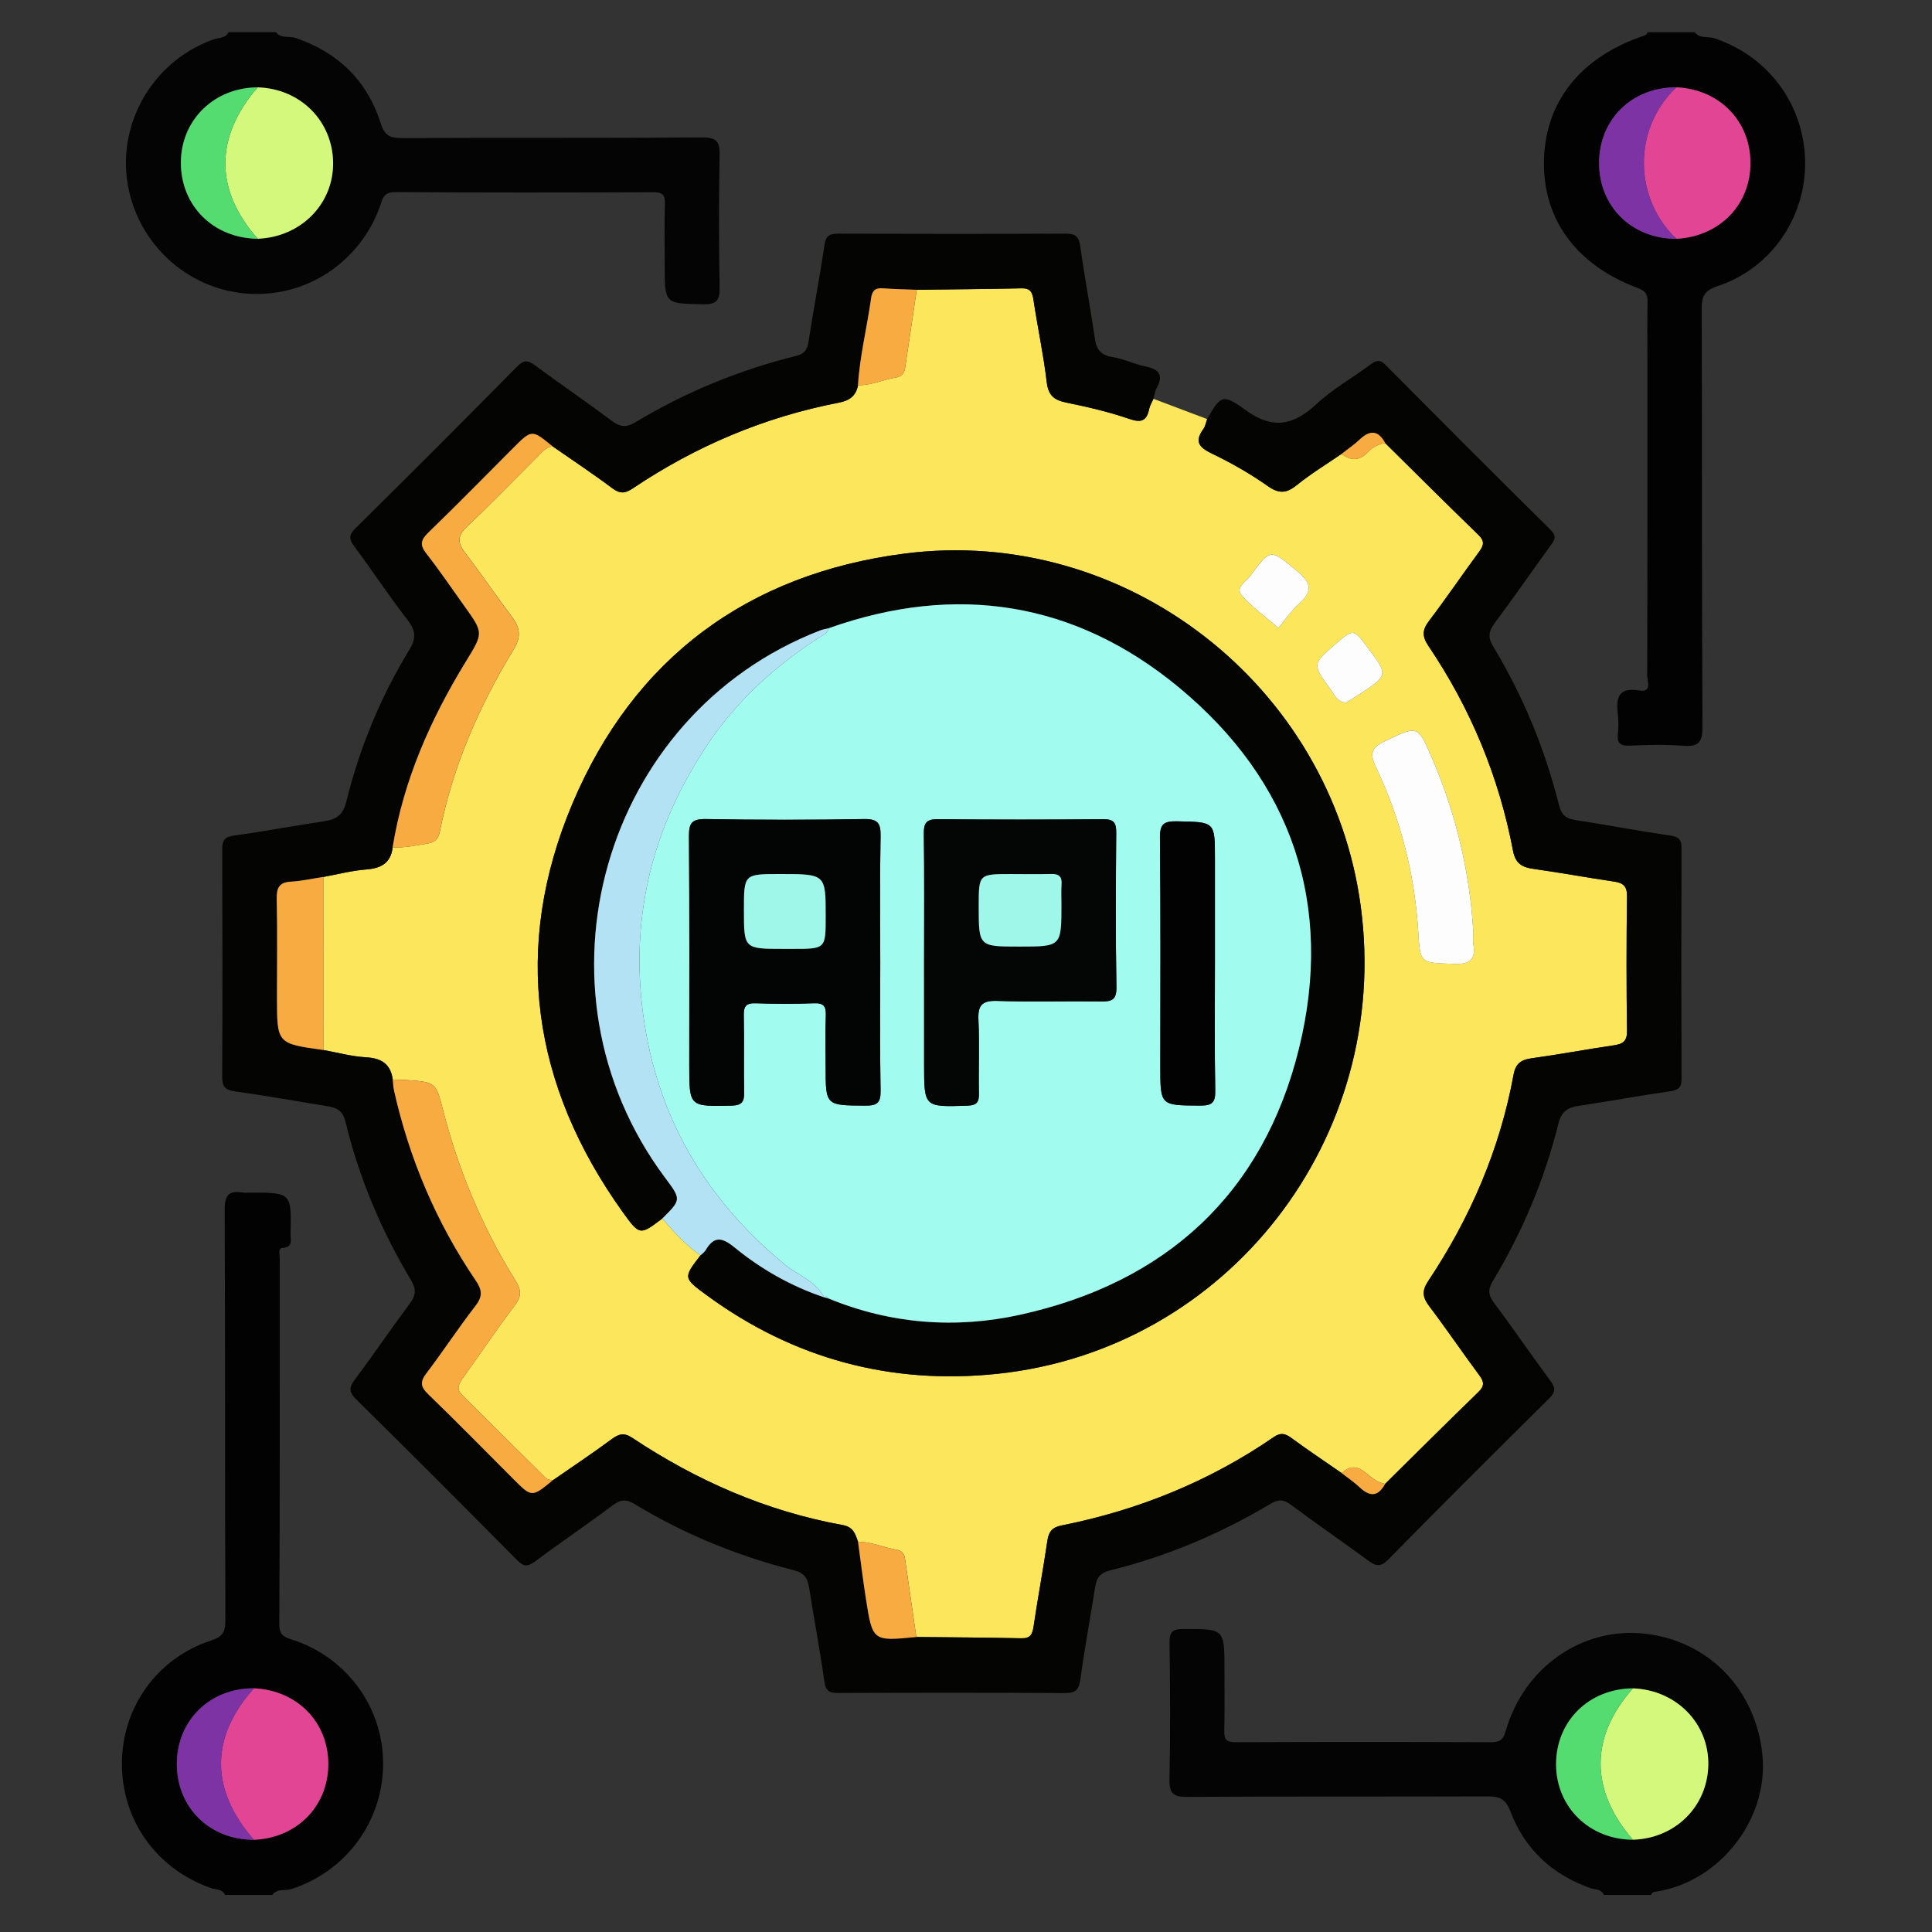 <?xml version="1.0" encoding="UTF-8"?>
<svg xmlns="http://www.w3.org/2000/svg" xmlns:xlink="http://www.w3.org/1999/xlink" version="1.1" x="0px" y="0px" width="85px" height="85px" viewBox="0 0 85 85" xml:space="preserve">
<rect x="0" y="0" width="85" height="85" fill="#333333" stroke="none"/>
<g id="Layer_1">
	<g id="Layer_1_1_" display="none">
		<path display="inline" fill="#030303" d="M42.807,4.472c11.269,0,22.541,0.083,33.808-0.04c4.668-0.05,8.201,3.523,8.171,8.15    c-0.093,14.03-0.03,28.062-0.036,42.092c-0.001,3.911-2.402,6.93-6.115,7.725c-0.722,0.156-1.455,0.146-2.188,0.146    c-6.227,0.003-12.452,0.011-18.68-0.011c-0.636-0.004-0.883,0.113-0.861,0.82c0.055,1.887,0.041,3.774,0.005,5.662    c-0.011,0.575,0.123,0.764,0.731,0.756c2.534-0.035,5.071-0.043,7.605-0.002c2.023,0.033,3.799,0.73,5.179,2.27    c0.86,0.957,1.315,2.081,1.313,3.38c-0.004,1.269,0.003,2.536-0.002,3.806c-0.004,1.283-0.434,1.723-1.721,1.723    c-10.113,0.003-20.229,0-30.343,0c-7.945,0-15.89,0.002-23.835,0c-1.569,0-1.926-0.359-1.928-1.938c0-0.985,0-1.973,0-2.959    c0-3.25,1.911-5.522,5.111-6.137c1.094-0.208,2.189-0.146,3.286-0.152c1.888-0.013,3.776-0.036,5.662,0.015    c0.662,0.021,0.786-0.191,0.773-0.801c-0.04-1.859-0.05-3.723,0.003-5.578c0.021-0.731-0.233-0.865-0.905-0.863    c-6.311,0.023-12.622,0.006-18.933,0.018c-3.29,0.008-5.734-1.385-7.253-4.318c-0.511-0.986-0.75-2.061-0.75-3.174    c-0.003-14.37-0.021-28.738,0.01-43.105C0.925,7.689,4.33,4.485,8.742,4.481C20.098,4.464,31.452,4.472,42.807,4.472z     M74.936,42.17c-1.027,0.671-1.494,1.51-0.854,2.717c0.128,0.24,0.154,0.535,0.217,0.807c0.08,0.352,0.286,0.531,0.649,0.523    c1.06,0.271,2.118,0.547,3.18,0.819c1.106,0.296,2.214,0.595,3.322,0.888c0.353,0.094,0.618,0.137,0.601-0.416    c-0.041-1.316-0.031-2.638-0.002-3.955c0.01-0.432-0.166-0.585-0.546-0.673c-1.116-0.26-2.226-0.543-3.338-0.817    c-0.531-0.146-1.083-0.241-1.589-0.447C75.837,41.315,75.316,41.498,74.936,42.17z M80.848,39.854    c0.037,0.02,0.075,0.039,0.114,0.058c-0.017-0.042-0.034-0.083-0.051-0.125c-0.06-0.124-0.103-0.262-0.183-0.37    c-2.58-3.447-7.89-3.564-10.853-0.207c-0.59,0.668-1.183,0.963-2.062,0.733c-5.572-1.457-11.149-2.902-16.729-4.34    c-0.768-0.198-1.188-0.633-1.341-1.429c-0.646-3.31-3.31-5.64-6.655-5.796c-1.201-0.056-2.37,0.157-3.539,0.887    c1.757,0.452,3.354,0.897,4.969,1.264c0.905,0.206,1.41,0.689,1.625,1.59c0.287,1.202,0.631,2.391,0.979,3.577    c0.183,0.612,0.033,1.105-0.394,1.543c-0.94,0.97-1.887,1.936-2.826,2.907c-0.477,0.493-1.016,0.624-1.688,0.435    c-1.353-0.379-2.715-0.724-4.083-1.045c-0.324-0.076-0.655-0.3-1.094-0.127c0.127,0.184,0.211,0.325,0.315,0.45    c2.805,3.407,7.819,3.493,10.792,0.141c0.646-0.726,1.271-0.942,2.221-0.69c5.402,1.437,10.814,2.847,16.238,4.209    c1.008,0.254,1.539,0.721,1.733,1.756c0.356,1.889,1.433,3.345,3.024,4.4c2.127,1.416,5.152,1.555,6.932,0.338    c-0.248-0.279-0.609-0.27-0.923-0.354c-1.356-0.362-2.718-0.711-4.084-1.038c-0.698-0.168-1.144-0.552-1.333-1.251    c-0.338-1.247-0.7-2.488-1.039-3.734c-0.191-0.707-0.05-1.314,0.503-1.847c0.833-0.799,1.657-1.611,2.425-2.471    c0.641-0.716,1.328-0.907,2.258-0.643C77.672,39.123,79.232,39.597,80.848,39.854z M71.443,52.832    c-0.848-0.587-1.752-0.85-2.815-0.828c-3.257,0.059-6.517,0.061-9.772-0.003c-0.922-0.019-1.551,0.265-2.022,1.006    c-0.657,0.611-1.38,0.72-2.146,0.233c-1.453-0.924-2.764-0.811-4.408-0.139c-1.754,0.717-2.854,1.609-3.25,3.438    c-0.166,0.772-0.734,1.168-1.543,1.168c-1.771,0.002-3.542,0.002-5.314,0c-0.764-0.001-1.273-0.366-1.532-1.085    c-0.114-0.316-0.284-0.62-0.35-0.943c-0.254-1.254-0.949-2.021-2.247-2.209c-0.243-0.035-0.501-0.138-0.697-0.283    c-1.479-1.104-2.923-0.855-4.375,0.054c-0.766,0.479-1.487,0.379-2.144-0.234c-0.472-0.745-1.102-1.046-2.026-1.006    c-1.852,0.08-3.709,0.021-5.564,0.024c-4.58,0.009-9.161,0.021-13.741,0.031c-1.038-0.231-1.361-0.592-1.361-1.596    C6.129,37.644,6.128,24.824,6.136,12.005c0-1.399,0.862-2.254,2.25-2.313C8.583,9.683,8.78,9.688,8.977,9.688    c22.568,0,45.134,0,67.705,0c0.281,0,0.563-0.004,0.844,0.021c1.107,0.103,1.912,0.931,1.99,2.044    c0.021,0.281,0.01,0.563,0.01,0.845c0,7.241,0,14.481,0.008,21.722c0,0.31-0.146,0.677,0.283,0.877    c0.785,0.365,1.439,0.938,2.222,1.531c0-0.281,0-0.44,0-0.6c0-7.974,0.008-15.947-0.004-23.92c-0.005-2.98-2.066-5.029-5.06-5.03    c-22.767-0.006-45.531-0.006-68.294,0C5.654,7.181,3.618,9.25,3.61,12.293c-0.008,3.156-0.002,6.311-0.002,9.467    c0,10.96,0.006,21.92-0.006,32.879c-0.002,1.519,0.449,2.82,1.55,3.873c1.112,1.066,2.479,1.317,3.97,1.316    c22.455-0.014,44.911-0.01,67.366-0.01c0.31,0,0.619-0.004,0.93-0.021c2.211-0.107,4.032-1.611,4.475-3.794    c0.342-1.685,0.078-3.396,0.15-5.233C78.824,53.631,75.311,54.195,71.443,52.832z M74.945,34.031    c0.308,0.015,0.627-0.016,0.922,0.054c0.855,0.204,0.976-0.165,0.972-0.946c-0.034-6.354-0.019-12.709-0.019-19.064    c0-1.797,0-1.797-1.872-1.635c-0.169-0.015-0.335-0.044-0.503-0.044C52.814,12.394,31.182,12.397,9.55,12.38    c-0.608,0-0.729,0.175-0.728,0.75c0.017,11.802,0.02,23.604-0.006,35.405c-0.001,0.705,0.233,0.802,0.849,0.799    c4.844-0.021,9.689-0.012,14.534-0.012c0.269,0,0.537,0,0.967,0c-0.768-0.805-0.59-1.563-0.155-2.262    c0.853-1.365,0.727-2.57,0.132-4.112c-0.715-1.852-1.674-3.013-3.592-3.436c-0.753-0.166-1.068-0.736-1.059-1.518    c0.021-1.662,0.005-3.323,0.006-4.985c0.001-1.238,0.155-1.615,1.328-1.917c1.692-0.437,2.481-1.452,3.196-3.057    c0.773-1.735,0.805-3.118-0.13-4.655c-0.489-0.804-0.248-1.476,0.405-2.103c1.138-1.091,2.236-2.224,3.353-3.339    c0.917-0.916,1.249-1.059,2.363-0.427c1.477,0.838,2.726,0.743,4.346,0.105c1.782-0.702,2.845-1.629,3.262-3.439    c0.199-0.863,0.836-1.189,1.712-1.175c1.548,0.027,3.099,0.007,4.646,0.007c1.457,0,1.775,0.124,2.166,1.48    c0.442,1.54,1.338,2.305,2.832,2.987c1.822,0.833,3.312,0.928,4.961-0.115c0.65-0.41,1.287-0.222,1.828,0.331    c0.905,0.927,1.825,1.839,2.748,2.75c1.911,1.888,1.873,1.699,0.728,4.084c-0.419,0.874-0.572,1.615,0.011,2.481    c0.37,0.548,0.657,1.205,0.782,1.852c0.205,1.044,0.806,1.515,1.769,1.842c2.66,0.903,2.346,0.848,2.356,3.405    c0.004,0.758-0.247,1.707,0.112,2.224c0.393,0.564,1.434,0.473,2.181,0.703c0.024,0.008,0.053,0.018,0.079,0.028    c0.322,0.131,0.568,0.053,0.824-0.2C70.182,35.062,72.412,34.192,74.945,34.031z M28.872,35.802    c-0.384-7.415,5.85-14.176,13.27-14.392c7.521-0.219,13.526,4.876,14.538,12.356c0.051,0.375,0.184,0.542,0.524,0.628    c1.553,0.393,3.104,0.795,4.653,1.2c0.383,0.1,0.592,0.101,0.604-0.429c0.043-1.681,0.068-1.681-1.525-2.302    c-0.263-0.102-0.519-0.222-0.785-0.305c-0.649-0.203-1.035-0.629-1.196-1.291c-0.392-1.594-1.022-3.091-1.874-4.496    c-0.318-0.524-0.33-1.057-0.063-1.607c0.172-0.354,0.32-0.717,0.48-1.077c0.563-1.26,0.564-1.263-0.406-2.227    c-0.558-0.555-1.046-1.376-1.714-1.571c-0.721-0.211-1.489,0.494-2.226,0.823c-0.687,0.308-1.271,0.292-1.906-0.106    c-1.102-0.689-2.273-1.287-3.54-1.542c-1.326-0.268-2.115-0.93-2.392-2.239c-0.033-0.162-0.146-0.31-0.176-0.472    c-0.168-0.87-0.664-1.171-1.549-1.069c-0.859,0.099-1.88-0.213-2.564,0.152c-0.661,0.354-0.703,1.461-1.011,2.238    c-0.252,0.637-0.655,1.001-1.322,1.157c-0.987,0.23-1.962,0.541-2.853,1.019c-2.883,1.548-1.911,1.406-5.009,0.099    c-0.406-0.171-0.671-0.167-0.946,0.18c-0.173,0.219-0.398,0.397-0.594,0.6c-0.548,0.563-1.422,1.067-1.547,1.714    c-0.124,0.638,0.483,1.436,0.82,2.14c0.334,0.699,0.313,1.323-0.105,1.989c-0.673,1.076-1.271,2.223-1.501,3.464    c-0.261,1.414-1.067,2.091-2.37,2.493c-1.407,0.433-1.39,0.504-1.383,1.952c0.004,0.787-0.25,1.764,0.121,2.307    c0.369,0.541,1.362,0.688,2.107,0.931c0.758,0.247,1.151,0.742,1.317,1.491c0.232,1.047,0.506,2.131,1.123,2.981    c1.118,1.539,1.053,2.987,0.071,4.498c-0.367,0.563-0.319,1.021,0.257,1.407c0.137,0.093,0.237,0.24,0.362,0.354    c0.6,0.545,1.05,1.491,1.784,1.58c0.679,0.082,1.458-0.479,2.158-0.828c0.678-0.338,1.277-0.304,1.906,0.102    c0.806,0.52,1.659,1.056,2.582,1.216c2.109,0.36,3.345,1.505,3.743,3.588c0.078,0.408,0.328,0.521,0.729,0.511    c0.816-0.027,1.639-0.059,2.449,0.006c0.662,0.054,0.958-0.209,1.131-0.813c0.16-0.563,0.438-1.096,0.633-1.649    c0.193-0.557,0.563-0.904,1.122-1.039c1.653-0.396,3.199-1.056,4.654-1.928c0.474-0.281,0.938-0.295,1.45-0.103    c0.854,0.321,1.705,1.192,2.527,0.896c0.791-0.285,1.315-1.265,2.019-1.869c0.511-0.438,0.573-0.812,0.278-1.425    c-0.369-0.772-1.064-1.556-0.851-2.415c0.226-0.895-0.206-0.964-0.798-1.089c-0.305-0.063-0.619-0.103-0.898-0.224    c-0.559-0.242-0.869-0.075-1.246,0.408c-2.629,3.394-6.104,5.319-10.395,5.502C35.58,49.609,29.284,43.768,28.872,35.802z     M42.837,78.238c7.856,0,15.714,0.005,23.572-0.008c0.858-0.002,2.01,0.379,2.493-0.174c0.424-0.483,0.103-1.607,0.137-2.447    c0.041-0.998-0.413-1.729-1.189-2.289c-0.9-0.65-1.928-0.862-3.024-0.862c-14.673,0.005-29.345,0.004-44.017,0.004    c-0.226,0-0.451-0.002-0.675,0.017c-2.325,0.191-3.51,1.459-3.51,3.748c0,0.338,0.051,0.688-0.01,1.012    c-0.168,0.904,0.253,1.021,1.05,1.02C26.053,78.229,34.445,78.238,42.837,78.238z M42.756,69.755    c3.547,0,7.096-0.009,10.645,0.011c0.549,0.002,0.802-0.092,0.787-0.729c-0.043-1.913-0.039-3.83-0.004-5.743    c0.012-0.62-0.238-0.761-0.791-0.76c-7.098,0.01-14.191,0.011-21.29-0.005c-0.522,0-0.676,0.166-0.669,0.68    c0.025,1.941,0.036,3.887-0.005,5.828c-0.012,0.615,0.199,0.734,0.767,0.73C35.717,69.743,39.237,69.755,42.756,69.755z     M51.479,42.481c-0.918-0.495-1.563-0.34-2.375,0.355c-5.365,4.607-13.638,2.094-15.629-4.689    c-0.187-0.637-0.344-1.272,0.176-1.829c0.523-0.561,1.155-0.438,1.806-0.269c2.121,0.552,4.249,1.08,6.369,1.632    c0.311,0.081,0.543,0.148,0.837-0.112c1.762-1.557,1.749-1.543,1.166-3.745c-0.151-0.574-0.441-0.801-0.995-0.934    c-2.103-0.508-4.196-1.057-6.287-1.612c-1.507-0.4-1.809-1.489-0.745-2.606c4.949-5.192,13.729-3.345,16.174,3.403    c0.073,0.211,0.139,0.427,0.207,0.641c0.245,0.746,0.991,0.717,1.473,0.663c0.434-0.049,0.104-0.634,0.017-0.957    c-1.271-4.605-5.249-7.93-9.894-8.291c-4.811-0.374-9.317,2.3-11.229,6.659c-1.946,4.435-0.879,9.558,2.675,12.853    C39.92,48.001,47.711,47.467,51.479,42.481z M60.552,49.271c2.269,0,4.388,0,6.589,0c-0.58-0.953-1.072-1.862-1.316-2.875    c-0.068-0.282-0.271-0.342-0.482-0.396c-1.711-0.445-3.426-0.873-5.133-1.327c-0.516-0.136-0.563,0.084-0.402,0.468    c0.282,0.672,0.576,1.338,0.896,1.994C61.05,47.855,61.2,48.557,60.552,49.271z"></path>
		<path display="inline" fill="#D7EBFD" d="M74.945,34.031c-2.533,0.161-4.766,1.03-6.59,2.832c-0.256,0.253-0.502,0.332-0.824,0.2    c-0.026-0.011-0.053-0.02-0.079-0.028c-0.747-0.23-1.788-0.139-2.181-0.703c-0.359-0.518-0.108-1.466-0.112-2.224    c-0.013-2.558,0.304-2.502-2.357-3.405c-0.962-0.327-1.563-0.798-1.768-1.842c-0.125-0.647-0.412-1.304-0.782-1.852    c-0.583-0.867-0.43-1.607-0.011-2.481c1.147-2.385,1.186-2.196-0.728-4.084c-0.923-0.91-1.843-1.823-2.746-2.75    c-0.543-0.553-1.18-0.741-1.828-0.331c-1.651,1.042-3.141,0.947-4.961,0.115c-1.494-0.682-2.392-1.447-2.834-2.987    c-0.391-1.356-0.707-1.479-2.164-1.48c-1.551,0-3.101,0.021-4.647-0.007c-0.876-0.015-1.513,0.312-1.712,1.175    c-0.417,1.81-1.48,2.737-3.262,3.439c-1.62,0.638-2.869,0.733-4.346-0.105c-1.115-0.632-1.446-0.489-2.363,0.427    c-1.116,1.115-2.214,2.248-3.353,3.339c-0.653,0.627-0.895,1.298-0.405,2.103c0.935,1.538,0.903,2.92,0.13,4.655    c-0.714,1.604-1.503,2.62-3.196,3.057c-1.173,0.303-1.327,0.679-1.328,1.917c-0.001,1.662,0.014,3.324-0.006,4.985    c-0.009,0.782,0.305,1.352,1.059,1.518c1.918,0.422,2.877,1.584,3.592,3.436c0.595,1.542,0.721,2.747-0.132,4.112    c-0.435,0.696-0.613,1.457,0.155,2.262c-0.43,0-0.698,0-0.967,0c-4.844,0-9.689-0.012-14.534,0.012    c-0.616,0.003-0.85-0.094-0.849-0.799C8.843,36.733,8.84,24.931,8.823,13.129c0-0.575,0.12-0.75,0.728-0.75    c21.631,0.017,43.264,0.014,64.895,0.016c0.168,0,0.334,0.029,0.504,0.044C74.947,19.637,74.945,26.834,74.945,34.031z"></path>
		<path display="inline" fill="#E8EBED" d="M28.825,53.007c0.657,0.613,1.378,0.714,2.144,0.234    c1.452-0.909,2.897-1.157,4.375-0.054c0.196,0.146,0.455,0.248,0.697,0.283c1.298,0.188,1.993,0.955,2.247,2.209    c0.065,0.323,0.236,0.627,0.35,0.943c0.259,0.719,0.768,1.084,1.532,1.085c1.771,0.002,3.543,0.002,5.314,0    c0.809,0,1.379-0.396,1.545-1.168c0.394-1.829,1.494-2.724,3.248-3.438c1.646-0.672,2.957-0.785,4.408,0.139    c0.766,0.484,1.486,0.378,2.146-0.233c4.573,0.004,9.146,0.007,13.721,0.015c0.315,0,0.614-0.035,0.892-0.188    c3.867,1.364,7.383,0.799,10.601-2.063c-0.071,1.843,0.188,3.553-0.149,5.234c-0.441,2.182-2.265,3.686-4.476,3.794    c-0.312,0.017-0.62,0.021-0.931,0.021c-22.454,0-44.91-0.004-67.365,0.011c-1.49,0.001-2.858-0.25-3.97-1.315    c-1.101-1.055-1.552-2.357-1.55-3.873C3.615,43.68,3.608,32.72,3.608,21.76c0-3.156-0.006-6.311,0.002-9.467    C3.618,9.25,5.654,7.181,8.678,7.18c22.765-0.006,45.53-0.006,68.294,0c2.991,0,5.055,2.05,5.06,5.03    c0.012,7.974,0.004,15.947,0.004,23.92c0,0.159,0,0.318,0,0.6c-0.78-0.593-1.435-1.166-2.22-1.531    c-0.433-0.2-0.285-0.567-0.285-0.877c-0.008-7.241-0.006-14.481-0.006-21.722c0-0.282,0.009-0.564-0.012-0.845    c-0.076-1.114-0.883-1.942-1.988-2.044c-0.28-0.026-0.563-0.021-0.846-0.021c-22.568-0.001-45.137-0.001-67.705,0    c-0.197,0-0.395-0.005-0.592,0.003c-1.388,0.059-2.249,0.914-2.25,2.313c-0.005,12.818-0.004,25.638,0,38.457    c0,1.004,0.324,1.362,1.361,1.596c-0.106,0.771,0.311,0.967,0.993,0.965C15.267,53.011,22.046,53.011,28.825,53.007z"></path>
		<path display="inline" fill="#FBDD75" d="M28.872,35.802c0.413,7.966,6.708,13.808,14.671,13.474    c4.289-0.18,7.766-2.106,10.395-5.5c0.375-0.483,0.688-0.65,1.246-0.408c0.279,0.119,0.596,0.16,0.898,0.224    c0.592,0.125,1.021,0.194,0.798,1.091c-0.216,0.857,0.479,1.641,0.851,2.414c0.295,0.612,0.23,0.984-0.278,1.426    c-0.701,0.604-1.228,1.584-2.021,1.869c-0.822,0.295-1.674-0.576-2.524-0.897c-0.515-0.192-0.979-0.181-1.451,0.103    c-1.455,0.872-3.001,1.53-4.654,1.928c-0.563,0.136-0.929,0.482-1.12,1.037c-0.195,0.558-0.475,1.086-0.635,1.651    c-0.173,0.604-0.469,0.866-1.131,0.813c-0.813-0.063-1.633-0.035-2.449-0.008c-0.4,0.014-0.651-0.102-0.729-0.51    c-0.398-2.083-1.634-3.226-3.743-3.588c-0.923-0.16-1.776-0.695-2.582-1.216c-0.629-0.403-1.228-0.438-1.906-0.103    c-0.7,0.35-1.479,0.91-2.158,0.83c-0.734-0.09-1.184-1.035-1.784-1.58c-0.125-0.112-0.225-0.262-0.362-0.354    c-0.576-0.387-0.625-0.844-0.257-1.407c0.982-1.511,1.046-2.959-0.071-4.498c-0.617-0.851-0.891-1.934-1.123-2.981    c-0.166-0.749-0.559-1.244-1.317-1.491c-0.745-0.243-1.738-0.39-2.107-0.931c-0.371-0.543-0.116-1.521-0.121-2.307    c-0.007-1.448-0.024-1.519,1.383-1.952c1.303-0.402,2.109-1.079,2.37-2.493c0.23-1.242,0.828-2.389,1.501-3.464    c0.418-0.666,0.44-1.29,0.105-1.989c-0.337-0.704-0.944-1.502-0.82-2.14c0.125-0.647,0.999-1.151,1.547-1.714    c0.196-0.202,0.421-0.38,0.594-0.6c0.275-0.347,0.54-0.351,0.946-0.18c3.098,1.307,2.126,1.449,5.009-0.099    c0.891-0.478,1.866-0.789,2.853-1.019c0.667-0.155,1.07-0.52,1.322-1.157c0.308-0.777,0.35-1.885,1.011-2.238    c0.684-0.366,1.705-0.054,2.564-0.152c0.887-0.102,1.381,0.2,1.551,1.069c0.028,0.163,0.141,0.31,0.174,0.472    c0.274,1.309,1.063,1.971,2.392,2.239c1.265,0.255,2.44,0.853,3.54,1.542c0.636,0.398,1.223,0.414,1.906,0.106    c0.732-0.329,1.505-1.034,2.226-0.823c0.668,0.195,1.156,1.016,1.714,1.571c0.973,0.964,0.969,0.967,0.406,2.227    c-0.16,0.359-0.311,0.723-0.482,1.077c-0.268,0.551-0.256,1.083,0.063,1.607c0.851,1.404,1.481,2.901,1.874,4.496    c0.16,0.662,0.547,1.087,1.197,1.291c0.268,0.083,0.521,0.203,0.785,0.305c1.596,0.622,1.567,0.621,1.524,2.302    c-0.014,0.53-0.224,0.529-0.604,0.429c-1.549-0.404-3.102-0.807-4.652-1.2c-0.342-0.086-0.475-0.253-0.525-0.628    c-1.011-7.48-7.016-12.575-14.537-12.356C34.722,21.625,28.488,28.387,28.872,35.802z"></path>
		<path display="inline" fill="#EBEEF0" d="M42.837,78.238c-8.393,0-16.785-0.012-25.177,0.018c-0.797,0.002-1.218-0.113-1.05-1.018    c0.061-0.326,0.01-0.674,0.01-1.012c0-2.289,1.186-3.559,3.51-3.748c0.224-0.021,0.45-0.019,0.675-0.019    c14.672,0,29.345,0.001,44.017-0.004c1.099,0,2.123,0.212,3.025,0.862c0.775,0.561,1.229,1.289,1.188,2.287    c-0.034,0.842,0.287,1.965-0.138,2.447c-0.482,0.553-1.635,0.172-2.492,0.174C58.552,78.243,50.693,78.238,42.837,78.238z"></path>
		<path display="inline" fill="#817481" d="M80.846,39.855c-1.611-0.258-3.174-0.732-4.738-1.177    c-0.93-0.264-1.615-0.073-2.258,0.643c-0.768,0.86-1.592,1.672-2.425,2.471c-0.553,0.531-0.694,1.14-0.503,1.845    c0.339,1.248,0.701,2.489,1.039,3.736c0.189,0.7,0.635,1.083,1.333,1.251c1.366,0.327,2.728,0.676,4.084,1.038    c0.313,0.084,0.675,0.072,0.923,0.352c-1.779,1.219-4.805,1.08-6.932-0.336c-1.594-1.058-2.668-2.514-3.023-4.4    c-0.195-1.035-0.729-1.504-1.734-1.756c-5.424-1.363-10.836-2.772-16.238-4.209c-0.947-0.252-1.575-0.036-2.221,0.69    c-2.975,3.352-7.987,3.268-10.792-0.141c-0.104-0.125-0.188-0.266-0.315-0.45c0.438-0.173,0.77,0.052,1.094,0.127    c1.368,0.321,2.731,0.666,4.083,1.045c0.673,0.189,1.211,0.058,1.689-0.435c0.938-0.971,1.885-1.937,2.825-2.907    c0.427-0.438,0.572-0.932,0.394-1.543c-0.353-1.186-0.692-2.375-0.979-3.577c-0.215-0.901-0.719-1.385-1.625-1.59    c-1.614-0.367-3.21-0.813-4.968-1.264c1.169-0.73,2.338-0.943,3.539-0.887c3.346,0.157,6.012,2.487,6.655,5.796    c0.153,0.795,0.573,1.23,1.341,1.429c5.577,1.438,11.154,2.883,16.729,4.34c0.88,0.23,1.472-0.064,2.062-0.733    c2.964-3.358,8.271-3.24,10.853,0.207c0.08,0.108,0.123,0.246,0.183,0.37C80.891,39.81,80.867,39.832,80.846,39.855z"></path>
		<path display="inline" fill="#A499A4" d="M42.756,69.755c-3.52,0-7.04-0.012-10.56,0.013c-0.568,0.004-0.779-0.115-0.767-0.729    c0.041-1.94,0.03-3.888,0.005-5.828c-0.006-0.515,0.147-0.681,0.669-0.678c7.096,0.014,14.192,0.013,21.29,0.003    c0.553-0.001,0.803,0.14,0.791,0.76c-0.035,1.913-0.039,3.83,0.004,5.743c0.015,0.638-0.238,0.729-0.787,0.729    C49.854,69.746,46.305,69.755,42.756,69.755z"></path>
		<path display="inline" fill="#E7E9EB" d="M51.479,42.481c-3.768,4.985-11.559,5.52-16.256,1.162    c-3.554-3.294-4.621-8.417-2.675-12.854c1.912-4.359,6.421-7.033,11.229-6.659c4.646,0.361,8.623,3.686,9.895,8.291    c0.09,0.322,0.417,0.908-0.018,0.957c-0.479,0.054-1.227,0.083-1.473-0.663c-0.068-0.213-0.133-0.43-0.207-0.641    c-2.443-6.748-11.225-8.595-16.173-3.403c-1.064,1.117-0.762,2.207,0.745,2.606c2.091,0.555,4.184,1.104,6.287,1.612    c0.552,0.133,0.843,0.36,0.995,0.934c0.583,2.202,0.596,2.188-1.166,3.745c-0.294,0.26-0.526,0.193-0.837,0.112    c-2.121-0.553-4.248-1.081-6.369-1.632c-0.65-0.169-1.283-0.292-1.806,0.269c-0.52,0.556-0.363,1.191-0.176,1.829    c1.993,6.784,10.265,9.297,15.63,4.689C49.913,42.141,50.561,41.986,51.479,42.481z"></path>
		<path display="inline" fill="#C3E1FE" d="M74.945,34.031c0-7.197,0.002-14.394,0.003-21.591c1.872-0.162,1.872-0.162,1.872,1.635    c0,6.355-0.016,12.71,0.019,19.064c0.004,0.781-0.114,1.149-0.972,0.946C75.572,34.015,75.253,34.046,74.945,34.031z"></path>
		<path display="inline" fill="#D4E8FA" d="M60.552,49.271c0.648-0.715,0.498-1.416,0.147-2.139    c-0.318-0.654-0.612-1.322-0.896-1.994c-0.16-0.384-0.109-0.604,0.403-0.468c1.707,0.454,3.422,0.884,5.133,1.327    c0.212,0.057,0.414,0.113,0.481,0.396c0.246,1.013,0.738,1.922,1.318,2.875C64.939,49.271,62.82,49.271,60.552,49.271z"></path>
		<path display="inline" fill="#D2E4F3" d="M28.825,53.007c-6.779,0.004-13.559,0.004-20.338,0.017    c-0.683,0.002-1.099-0.193-0.993-0.965c4.58-0.012,9.161-0.022,13.741-0.033c1.855-0.004,3.712,0.058,5.564-0.022    C27.724,51.961,28.353,52.262,28.825,53.007z"></path>
		<path display="inline" fill="#E6E9EC" d="M78.164,42.063c1.111,0.274,2.223,0.557,3.338,0.817c0.38,0.088,0.557,0.242,0.546,0.673    c-0.03,1.317-0.039,2.639,0.002,3.955c0.019,0.553-0.248,0.51-0.601,0.416c-1.108-0.293-2.215-0.592-3.322-0.888    C78.141,45.379,78.15,43.721,78.164,42.063z"></path>
		<path display="inline" fill="#C2DFFB" d="M78.164,42.063c-0.014,1.658-0.023,3.315-0.037,4.974    c-1.061-0.273-2.12-0.547-3.18-0.819c-0.004-1.35-0.008-2.698-0.012-4.047c0.381-0.673,0.899-0.855,1.64-0.554    C77.081,41.822,77.633,41.918,78.164,42.063z"></path>
		<path display="inline" fill="#D2E4F3" d="M71.443,52.832c-0.277,0.154-0.576,0.189-0.894,0.188    c-4.573-0.008-9.146-0.01-13.721-0.014c0.473-0.742,1.103-1.023,2.022-1.006c3.256,0.063,6.518,0.063,9.772,0.003    C69.691,51.982,70.598,52.245,71.443,52.832z"></path>
		<path display="inline" fill="#D3E6F8" d="M74.936,42.17c0.004,1.35,0.008,2.698,0.014,4.047c-0.363,0.008-0.569-0.174-0.649-0.523    c-0.063-0.271-0.089-0.564-0.217-0.807C73.441,43.682,73.906,42.841,74.936,42.17z"></path>
		<path display="inline" fill="#817481" d="M80.911,39.788c0.017,0.042,0.034,0.083,0.051,0.125    c-0.039-0.02-0.077-0.039-0.114-0.058C80.867,39.832,80.891,39.81,80.911,39.788z"></path>
	</g>
</g>
<g id="Layer_2">
	<path fill-rule="evenodd" clip-rule="evenodd" fill="#020202" d="M74.564,1.417c0.219,0.297,0.576,0.172,0.861,0.266   c2.361,0.78,3.95,2.907,3.992,5.413c0.041,2.472-1.497,4.716-3.854,5.494c-0.563,0.186-0.695,0.434-0.694,0.987   c0.021,6.131-0.003,12.262,0.034,18.393c0.004,0.741-0.217,0.889-0.883,0.839c-0.768-0.058-1.545-0.04-2.318-0.003   c-0.432,0.02-0.567-0.127-0.521-0.54c0.029-0.263,0.031-0.535,0-0.798c-0.08-0.713-0.035-1.251,0.941-1.089   c0.579,0.096,0.345-0.422,0.347-0.671c0.014-4.584,0.01-9.169,0.01-13.754c0-0.88-0.012-1.76,0.006-2.639   c0.008-0.326-0.052-0.501-0.406-0.633c-2.694-1-4.171-2.987-4.152-5.525c0.02-2.625,1.556-4.602,4.327-5.563   c0.104-0.035,0.203-0.052,0.23-0.177C73.177,1.417,73.872,1.417,74.564,1.417z M73.749,3.842c-1.95-0.009-3.398,1.413-3.396,3.333   c0,1.918,1.454,3.341,3.401,3.331c1.901-0.103,3.259-1.494,3.258-3.336C77.01,5.318,75.641,3.923,73.749,3.842z"></path>
	<path fill-rule="evenodd" clip-rule="evenodd" fill="#020202" d="M9.899,83.369c-0.118-0.271-0.4-0.226-0.609-0.298   c-2.387-0.835-3.917-2.95-3.926-5.455c-0.009-2.481,1.536-4.662,3.925-5.442c0.497-0.163,0.627-0.372,0.625-0.879   c-0.02-6.023-0.002-12.049-0.03-18.071c-0.002-0.648,0.188-0.854,0.791-0.757c0.104,0.018,0.213,0.003,0.32,0.003   c1.829,0,1.831,0,1.788,1.812c-0.006,0.261,0.13,0.591-0.364,0.625c-0.195,0.013-0.111,0.319-0.111,0.492   c-0.004,5.357,0.007,10.716-0.02,16.073c-0.002,0.538,0.3,0.573,0.65,0.692c2.365,0.803,3.935,2.999,3.917,5.464   c-0.019,2.526-1.633,4.699-4.02,5.479c-0.284,0.093-0.641-0.037-0.857,0.263C11.286,83.369,10.593,83.369,9.899,83.369z    M11.173,74.279c-1.937-0.014-3.392,1.414-3.393,3.329s1.446,3.34,3.39,3.335c1.896-0.08,3.271-1.479,3.273-3.331   C14.446,75.766,13.071,74.365,11.173,74.279z"></path>
	<path fill-rule="evenodd" clip-rule="evenodd" fill="#030403" d="M12.14,1.417c0.224,0.294,0.58,0.156,0.868,0.254   c1.873,0.64,3.145,1.881,3.741,3.75c0.178,0.559,0.42,0.656,0.938,0.653c4.401-0.019,8.801,0.005,13.202-0.028   c0.655-0.005,0.783,0.196,0.771,0.799c-0.037,1.92-0.034,3.841-0.001,5.761c0.01,0.56-0.078,0.794-0.723,0.781   c-1.692-0.035-1.692,0-1.692-1.714c0-0.907-0.017-1.813,0.008-2.72c0.011-0.389-0.121-0.496-0.5-0.494   C24.965,8.471,21.178,8.48,17.391,8.45c-0.554-0.004-0.565,0.34-0.69,0.677c-0.864,2.327-3.039,3.836-5.474,3.806   C8.791,12.903,6.638,11.33,5.844,9C4.836,6.043,6.416,2.805,9.376,1.74c0.234-0.085,0.538-0.044,0.683-0.323   C10.753,1.417,11.446,1.417,12.14,1.417z M11.334,3.844C9.43,3.849,7.97,5.272,7.958,7.135c-0.012,1.913,1.43,3.35,3.381,3.368   c1.905-0.072,3.351-1.543,3.316-3.374C14.621,5.303,13.197,3.895,11.334,3.844z"></path>
	<path fill-rule="evenodd" clip-rule="evenodd" fill="#030403" d="M70.563,83.369c-0.115-0.269-0.396-0.229-0.604-0.303   c-1.678-0.597-2.882-1.716-3.506-3.37c-0.215-0.571-0.495-0.666-1.023-0.663c-4.397,0.016-8.796-0.004-13.193,0.023   c-0.619,0.004-0.8-0.145-0.785-0.777c0.042-1.998,0.032-3.999,0.002-5.997c-0.007-0.501,0.134-0.613,0.619-0.613   c1.798,0,1.798-0.019,1.798,1.758c0,0.905,0.015,1.812-0.008,2.718c-0.009,0.372,0.084,0.506,0.485,0.505   c3.759-0.017,7.517-0.017,11.275,0c0.406,0.001,0.522-0.154,0.63-0.521c0.806-2.776,3.343-4.541,6.072-4.259   c2.837,0.295,4.946,2.469,5.217,5.376c0.26,2.796-1.873,5.534-4.656,5.974c-0.11,0.017-0.208,0.023-0.24,0.15   C71.95,83.369,71.258,83.369,70.563,83.369z M71.842,74.281c-1.948,0.015-3.395,1.456-3.381,3.367   c0.014,1.862,1.473,3.285,3.377,3.292c1.864-0.054,3.286-1.46,3.32-3.288C75.193,75.821,73.742,74.348,71.842,74.281z"></path>
	<path fill-rule="evenodd" clip-rule="evenodd" fill="#FCE75C" d="M50.748,17.546c0.786,0.297,1.575,0.595,2.363,0.892   c-0.054,0.146-0.079,0.314-0.166,0.435c-0.407,0.558-0.191,0.813,0.377,1.085c0.853,0.411,1.687,0.886,2.461,1.431   c0.512,0.361,0.839,0.306,1.294-0.062c0.612-0.496,1.293-0.908,1.945-1.356c0.417,0.316,0.799,0.307,1.171-0.09   c0.199-0.212,0.457-0.347,0.754-0.384c1.364,1.348,2.722,2.703,4.099,4.037c0.281,0.272,0.236,0.459,0.03,0.738   c-0.742,1.008-1.445,2.045-2.202,3.042c-0.305,0.4-0.315,0.68-0.026,1.109c1.854,2.746,3.103,5.754,3.72,9.011   c0.106,0.556,0.392,0.721,0.891,0.792c1.185,0.167,2.365,0.384,3.55,0.559c0.4,0.059,0.579,0.194,0.573,0.649   c-0.027,1.973-0.027,3.947,0,5.919c0.006,0.465-0.188,0.578-0.584,0.637c-1.212,0.178-2.416,0.405-3.629,0.572   c-0.462,0.063-0.692,0.248-0.777,0.715c-0.604,3.293-1.906,6.305-3.756,9.082c-0.293,0.439-0.248,0.721,0.046,1.11   c0.757,0.999,1.458,2.037,2.205,3.041c0.218,0.292,0.222,0.475-0.047,0.736c-1.377,1.336-2.735,2.69-4.1,4.037   c-0.357-0.054-0.614-0.297-0.874-0.504c-0.376-0.3-0.7-0.292-1.035,0.031c-0.742-0.514-1.493-1.015-2.218-1.548   c-0.274-0.203-0.475-0.241-0.771-0.038c-2.841,1.953-5.972,3.22-9.346,3.891c-0.406,0.081-0.559,0.276-0.616,0.676   c-0.185,1.262-0.423,2.516-0.608,3.777c-0.053,0.346-0.146,0.517-0.533,0.509c-1.541-0.033-3.083-0.04-4.624-0.057   c-0.167-1.152-0.333-2.304-0.5-3.456c-0.03-0.207-0.145-0.346-0.352-0.38c-0.576-0.093-1.116-0.354-1.71-0.353   c-0.124-0.334-0.196-0.647-0.673-0.734c-3.361-0.61-6.427-1.954-9.262-3.839c-0.358-0.237-0.583-0.18-0.902,0.056   c-0.852,0.629-1.734,1.218-2.605,1.82c-0.099-0.032-0.227-0.04-0.295-0.105c-1.23-1.213-2.453-2.436-3.68-3.651   c-0.282-0.279-0.148-0.502,0.04-0.763c0.759-1.054,1.481-2.136,2.265-3.17c0.312-0.409,0.305-0.683,0.033-1.117   c-1.456-2.337-2.507-4.851-3.189-7.517c-0.3-1.175-0.323-1.206-1.566-1.293c-0.212-0.016-0.425-0.012-0.638-0.018   c-0.094-0.685-0.492-0.946-1.174-0.983c-0.631-0.036-1.255-0.209-1.882-0.322c0-2.538,0-5.075,0-7.613   c0.625-0.114,1.247-0.278,1.878-0.328c0.656-0.05,1.09-0.273,1.173-0.972c0.509,0.025,1.002-0.083,1.5-0.163   c0.338-0.053,0.502-0.173,0.574-0.529c0.576-2.874,1.728-5.524,3.248-8.012c0.345-0.564,0.287-0.958-0.071-1.436   c-0.701-0.935-1.359-1.902-2.069-2.83c-0.337-0.442-0.334-0.742,0.091-1.143c1.066-1.006,2.083-2.063,3.12-3.099   c0.187-0.187,0.357-0.403,0.651-0.428c0.874,0.608,1.762,1.195,2.613,1.833c0.336,0.251,0.562,0.246,0.903,0.016   c2.771-1.863,5.794-3.143,9.076-3.777c0.478-0.092,0.748-0.302,0.839-0.764c0.589,0.005,1.123-0.257,1.693-0.346   c0.243-0.039,0.347-0.205,0.381-0.438c0.167-1.14,0.339-2.279,0.508-3.418c1.538-0.02,3.074-0.029,4.611-0.064   c0.39-0.009,0.475,0.17,0.526,0.513c0.181,1.206,0.44,2.401,0.582,3.61c0.068,0.586,0.319,0.793,0.858,0.903   c0.932,0.191,1.867,0.406,2.765,0.716c0.543,0.188,0.777,0.093,0.888-0.445C50.595,17.832,50.685,17.691,50.748,17.546z    M30.818,55.229c-0.763,0.992-0.766,0.996,0.3,1.775c3.803,2.779,8.073,3.924,12.735,3.441   c10.164-1.056,17.381-10.364,16.014-20.571c-1.302-9.718-10.342-16.779-20.084-15.517c-6.884,0.892-11.897,4.602-14.597,10.994   c-2.671,6.329-1.79,12.404,2.225,17.995c0.73,1.017,0.752,1.003,1.729,0.263C29.644,54.205,30.171,54.779,30.818,55.229z    M64.815,40.932c-0.147-2.503-0.74-5.079-1.798-7.545c-0.648-1.513-0.641-1.478-2.117-0.764c-0.631,0.305-0.615,0.601-0.349,1.164   c1.071,2.256,1.682,4.645,1.841,7.136c0.093,1.47,0.06,1.43,1.575,1.484c0.731,0.027,0.97-0.212,0.85-0.899   C64.795,41.379,64.815,41.243,64.815,40.932z M59.221,30.913c0.17-0.107,0.374-0.229,0.572-0.358   c1.298-0.848,1.298-0.848,0.348-2.103c-0.599-0.79-0.599-0.79-1.377-0.121c-1.034,0.889-1.036,0.891-0.213,2.02   C58.716,30.577,58.819,30.882,59.221,30.913z M56.243,27.626c0.315-0.378,0.57-0.763,0.899-1.06   c0.577-0.517,0.594-0.88-0.044-1.412c-1.211-1.008-1.186-1.056-2.092,0.185c-0.184,0.252-0.677,0.5-0.375,0.855   C55.056,26.692,55.61,27.076,56.243,27.626z"></path>
	<path fill-rule="evenodd" clip-rule="evenodd" fill="#040403" d="M24.309,65.135c0.871-0.603,1.753-1.191,2.605-1.82   c0.319-0.235,0.544-0.293,0.902-0.056c2.834,1.885,5.901,3.229,9.262,3.839c0.478,0.087,0.55,0.4,0.673,0.734   c0.116,0.839,0.217,1.68,0.348,2.516c0.292,1.861,0.297,1.861,2.215,1.673c1.542,0.017,3.083,0.023,4.624,0.057   c0.388,0.008,0.48-0.163,0.533-0.509c0.186-1.262,0.424-2.516,0.608-3.777c0.058-0.399,0.21-0.595,0.616-0.676   c3.374-0.671,6.505-1.938,9.346-3.891c0.297-0.203,0.497-0.165,0.771,0.038c0.725,0.533,1.476,1.034,2.218,1.548   c0.266,0.209,0.551,0.4,0.797,0.632c0.451,0.427,0.813,0.398,1.112-0.159c1.364-1.347,2.723-2.701,4.1-4.037   c0.269-0.262,0.265-0.444,0.047-0.736c-0.747-1.004-1.448-2.042-2.205-3.041c-0.294-0.39-0.339-0.671-0.046-1.11   c1.85-2.777,3.152-5.789,3.756-9.082c0.085-0.467,0.315-0.651,0.777-0.715c1.213-0.167,2.417-0.395,3.629-0.572   c0.396-0.059,0.59-0.172,0.584-0.637c-0.027-1.973-0.027-3.947,0-5.919c0.006-0.456-0.173-0.59-0.573-0.649   c-1.185-0.175-2.365-0.393-3.55-0.559c-0.499-0.07-0.784-0.236-0.891-0.792c-0.617-3.256-1.865-6.265-3.72-9.011   c-0.289-0.429-0.278-0.709,0.026-1.109c0.757-0.996,1.46-2.034,2.202-3.042c0.206-0.279,0.251-0.466-0.03-0.738   c-1.377-1.333-2.734-2.689-4.099-4.037c-0.299-0.561-0.663-0.598-1.121-0.166c-0.247,0.234-0.535,0.428-0.804,0.639   c-0.652,0.449-1.333,0.861-1.945,1.356c-0.455,0.368-0.782,0.423-1.294,0.062c-0.774-0.545-1.608-1.021-2.461-1.431   c-0.568-0.272-0.784-0.527-0.377-1.085c0.087-0.121,0.112-0.289,0.166-0.435c0.581-1.021,0.67-1.142,1.667-0.413   c1.218,0.89,2.123,0.698,3.151-0.255c0.716-0.665,1.595-1.154,2.383-1.745c0.264-0.197,0.423-0.199,0.663,0.045   c2.405,2.423,4.814,4.84,7.243,7.239c0.311,0.307,0.158,0.478-0.021,0.723c-0.812,1.122-1.602,2.261-2.429,3.372   c-0.267,0.36-0.324,0.621-0.07,1.043c1.314,2.175,2.273,4.509,2.893,6.972c0.113,0.454,0.316,0.596,0.728,0.66   c1.395,0.219,2.782,0.481,4.179,0.685c0.375,0.055,0.483,0.188,0.483,0.55c-0.011,3.387-0.012,6.774,0,10.161   c0.001,0.378-0.144,0.485-0.503,0.537c-1.344,0.194-2.68,0.44-4.022,0.642c-0.494,0.074-0.758,0.25-0.895,0.796   c-0.608,2.438-1.576,4.741-2.872,6.895c-0.23,0.384-0.221,0.625,0.045,0.979c0.846,1.129,1.64,2.298,2.481,3.431   c0.239,0.322,0.216,0.502-0.066,0.782c-2.37,2.345-4.732,4.696-7.068,7.076c-0.363,0.37-0.573,0.277-0.912,0.028   c-1.116-0.822-2.26-1.605-3.369-2.434c-0.325-0.241-0.551-0.255-0.906-0.043c-2.203,1.318-4.553,2.307-7.043,2.926   c-0.457,0.113-0.605,0.33-0.669,0.737c-0.209,1.343-0.46,2.679-0.644,4.023c-0.062,0.451-0.174,0.641-0.673,0.639   c-3.334-0.021-6.667-0.017-10-0.005c-0.391,0.001-0.54-0.102-0.598-0.519c-0.191-1.371-0.456-2.732-0.666-4.1   c-0.068-0.437-0.211-0.663-0.698-0.787c-2.46-0.625-4.795-1.58-6.969-2.898c-0.382-0.231-0.623-0.217-0.975,0.048   c-1.129,0.846-2.301,1.636-3.431,2.481c-0.329,0.246-0.503,0.208-0.778-0.069c-2.346-2.37-4.698-4.732-7.076-7.068   c-0.365-0.359-0.297-0.562-0.034-0.913c0.813-1.088,1.575-2.214,2.388-3.302c0.274-0.366,0.295-0.638,0.051-1.043   c-1.309-2.177-2.284-4.505-2.883-6.976c-0.122-0.504-0.414-0.607-0.824-0.674c-1.341-0.214-2.677-0.461-4.022-0.644   c-0.44-0.061-0.576-0.206-0.573-0.646c0.015-3.333,0.013-6.667,0.001-10c-0.001-0.387,0.09-0.554,0.514-0.612   c1.318-0.179,2.627-0.431,3.944-0.625c0.546-0.08,0.848-0.249,1.003-0.875c0.584-2.359,1.504-4.599,2.773-6.677   c0.318-0.522,0.271-0.852-0.086-1.314c-0.813-1.053-1.548-2.167-2.34-3.236c-0.231-0.311-0.25-0.491,0.049-0.786   c2.39-2.362,4.765-4.738,7.125-7.129c0.298-0.303,0.479-0.268,0.784-0.042c1.114,0.823,2.257,1.605,3.367,2.433   c0.36,0.268,0.621,0.322,1.041,0.069c2.201-1.322,4.555-2.295,7.049-2.913c0.368-0.09,0.514-0.247,0.571-0.625   c0.215-1.421,0.494-2.833,0.7-4.255c0.062-0.425,0.232-0.507,0.614-0.506c3.333,0.011,6.667,0.013,10-0.002   c0.442-0.002,0.588,0.145,0.646,0.58c0.186,1.345,0.442,2.68,0.636,4.024c0.07,0.49,0.259,0.745,0.776,0.827   c0.493,0.078,0.962,0.315,1.454,0.413c0.622,0.123,0.799,0.4,0.484,0.969c-0.074,0.135-0.091,0.302-0.133,0.454   c-0.063,0.146-0.153,0.286-0.187,0.438c-0.11,0.538-0.345,0.632-0.888,0.445c-0.897-0.31-1.833-0.525-2.765-0.716   c-0.539-0.11-0.79-0.317-0.858-0.903c-0.142-1.209-0.401-2.405-0.582-3.61c-0.052-0.343-0.137-0.522-0.526-0.513   c-1.537,0.035-3.074,0.044-4.611,0.064c-0.499-0.021-1-0.028-1.497-0.066c-0.338-0.026-0.467,0.124-0.51,0.439   c-0.176,1.278-0.498,2.534-0.576,3.828c-0.091,0.462-0.361,0.672-0.839,0.764c-3.282,0.634-6.304,1.915-9.076,3.777   c-0.342,0.229-0.567,0.235-0.903-0.016c-0.851-0.638-1.74-1.225-2.612-1.833c-0.918-0.754-0.919-0.754-1.735,0.063   c-1.243,1.245-2.474,2.502-3.738,3.725c-0.335,0.325-0.382,0.543-0.086,0.922c0.59,0.754,1.128,1.55,1.686,2.33   c0.834,1.167,0.824,1.161,0.054,2.418c-1.554,2.537-2.746,5.219-3.225,8.181c-0.083,0.699-0.517,0.921-1.173,0.972   c-0.631,0.05-1.253,0.214-1.878,0.328c-0.473,0.072-0.943,0.18-1.418,0.207c-0.524,0.029-0.64,0.275-0.629,0.762   c0.03,1.438,0.011,2.877,0.011,4.317c0,2.046,0,2.046,2.037,2.328c0.627,0.113,1.25,0.286,1.882,0.322   c0.682,0.037,1.08,0.299,1.174,0.983c0.017,0.156,0.02,0.317,0.054,0.471c0.676,3.017,1.864,5.814,3.601,8.373   c0.281,0.414,0.304,0.694-0.015,1.106c-0.749,0.966-1.419,1.995-2.16,2.968c-0.287,0.379-0.256,0.597,0.082,0.923   c1.263,1.221,2.493,2.478,3.735,3.721C23.395,65.882,23.395,65.882,24.309,65.135z"></path>
	<path fill-rule="evenodd" clip-rule="evenodd" fill="#E24594" d="M73.749,3.842c1.892,0.081,3.261,1.476,3.263,3.328   c0.001,1.843-1.356,3.234-3.258,3.336C71.912,8.762,71.784,5.723,73.749,3.842z"></path>
	<path fill-rule="evenodd" clip-rule="evenodd" fill="#7E33A5" d="M73.749,3.842c-1.965,1.881-1.837,4.919,0.005,6.664   c-1.947,0.01-3.401-1.412-3.401-3.331C70.351,5.255,71.799,3.833,73.749,3.842z"></path>
	<path fill-rule="evenodd" clip-rule="evenodd" fill="#E24594" d="M11.173,74.279c1.898,0.086,3.272,1.486,3.27,3.333   c-0.002,1.852-1.377,3.251-3.273,3.331C9.241,78.722,9.242,76.445,11.173,74.279z"></path>
	<path fill-rule="evenodd" clip-rule="evenodd" fill="#7E33A5" d="M11.173,74.279c-1.932,2.166-1.932,4.442-0.003,6.664   c-1.943,0.005-3.39-1.42-3.39-3.335S9.236,74.266,11.173,74.279z"></path>
	<path fill-rule="evenodd" clip-rule="evenodd" fill="#D4F87C" d="M11.334,3.844c1.863,0.051,3.287,1.459,3.321,3.286   c0.035,1.83-1.411,3.301-3.316,3.374C9.442,8.368,9.44,6.032,11.334,3.844z"></path>
	<path fill-rule="evenodd" clip-rule="evenodd" fill="#54DC70" d="M11.334,3.844c-1.894,2.188-1.892,4.524,0.005,6.66   c-1.951-0.018-3.394-1.455-3.381-3.368C7.97,5.272,9.43,3.849,11.334,3.844z"></path>
	<path fill-rule="evenodd" clip-rule="evenodd" fill="#D4F87C" d="M71.842,74.281c1.9,0.066,3.352,1.54,3.316,3.371   c-0.034,1.828-1.456,3.234-3.319,3.288C69.945,78.751,69.945,76.418,71.842,74.281z"></path>
	<path fill-rule="evenodd" clip-rule="evenodd" fill="#54DC70" d="M71.842,74.281c-1.896,2.137-1.896,4.47-0.003,6.659   c-1.905-0.007-3.364-1.43-3.378-3.292C68.447,75.737,69.894,74.296,71.842,74.281z"></path>
	<path fill-rule="evenodd" clip-rule="evenodd" fill="#040403" d="M29.14,53.609c-0.977,0.74-0.999,0.754-1.729-0.263   c-4.014-5.591-4.896-11.666-2.225-17.995c2.699-6.392,7.713-10.102,14.597-10.994c9.743-1.262,18.783,5.799,20.084,15.517   c1.367,10.207-5.85,19.515-16.014,20.571c-4.662,0.482-8.933-0.662-12.735-3.441c-1.066-0.779-1.063-0.783-0.3-1.775   c0.076-0.073,0.173-0.135,0.225-0.224c0.373-0.635,0.725-0.573,1.273-0.123c1.176,0.962,2.496,1.71,3.948,2.197h-0.001   c0.068,0.018,0.136,0.035,0.205,0.055c2.721,1.118,5.562,1.333,8.388,0.716c6.43-1.409,10.715-5.316,12.292-11.715   c1.553-6.3-0.294-11.776-5.305-15.91c-4.551-3.755-9.771-4.577-15.376-2.589c-0.128,0.032-0.262,0.052-0.383,0.099   c-9.593,3.711-13.017,15.767-6.836,24.06C29.978,52.773,29.978,52.773,29.14,53.609z"></path>
	<path fill-rule="evenodd" clip-rule="evenodd" fill="#B3E2F5" d="M36.264,57.079c-1.452-0.487-2.771-1.235-3.948-2.197   c-0.549-0.45-0.9-0.512-1.273,0.123c-0.052,0.089-0.149,0.15-0.225,0.224c-0.647-0.449-1.174-1.023-1.678-1.619   c0.838-0.836,0.838-0.836,0.107-1.814c-6.181-8.293-2.757-20.349,6.836-24.06c0.122-0.047,0.255-0.067,0.383-0.099   c-0.059,0.237-0.269,0.312-0.446,0.426c-1.912,1.235-3.579,2.748-4.851,4.633c-2.438,3.609-3.459,7.58-2.874,11.935   c0.606,4.509,2.738,8.125,6.232,11.003C35.106,56.111,35.891,56.356,36.264,57.079z"></path>
	<path fill-rule="evenodd" clip-rule="evenodd" fill="#F8AB41" d="M24.309,65.135c-0.914,0.747-0.914,0.747-1.732-0.072   c-1.242-1.243-2.472-2.5-3.735-3.721c-0.338-0.326-0.369-0.544-0.082-0.923c0.74-0.973,1.411-2.002,2.16-2.968   c0.318-0.412,0.296-0.692,0.015-1.106c-1.737-2.559-2.925-5.356-3.601-8.373c-0.034-0.153-0.037-0.314-0.054-0.471   c0.213,0.006,0.425,0.002,0.638,0.018c1.243,0.087,1.266,0.118,1.566,1.293c0.682,2.666,1.733,5.18,3.189,7.517   c0.271,0.435,0.278,0.708-0.033,1.117c-0.784,1.034-1.506,2.116-2.265,3.17c-0.188,0.261-0.322,0.483-0.04,0.763   c1.228,1.216,2.45,2.438,3.68,3.651C24.082,65.095,24.209,65.103,24.309,65.135z"></path>
	<path fill-rule="evenodd" clip-rule="evenodd" fill="#F8AB41" d="M17.273,37.283c0.479-2.962,1.671-5.644,3.225-8.181   c0.77-1.257,0.78-1.252-0.054-2.418c-0.558-0.78-1.096-1.576-1.686-2.33c-0.296-0.379-0.249-0.598,0.086-0.922   c1.264-1.223,2.495-2.48,3.738-3.725c0.816-0.817,0.816-0.817,1.735-0.063c-0.294,0.025-0.465,0.241-0.652,0.428   c-1.037,1.036-2.054,2.093-3.12,3.099c-0.425,0.4-0.428,0.7-0.091,1.143c0.71,0.928,1.368,1.895,2.069,2.83   c0.357,0.478,0.416,0.871,0.071,1.436c-1.52,2.488-2.671,5.139-3.248,8.012c-0.071,0.356-0.235,0.476-0.574,0.529   C18.275,37.199,17.783,37.308,17.273,37.283z"></path>
	<path fill-rule="evenodd" clip-rule="evenodd" fill="#FDFDFD" d="M64.815,40.932c0,0.311-0.021,0.447,0.002,0.577   c0.12,0.687-0.118,0.926-0.85,0.899c-1.516-0.055-1.482-0.014-1.575-1.484c-0.159-2.492-0.77-4.88-1.841-7.136   c-0.267-0.563-0.282-0.859,0.349-1.164c1.477-0.714,1.469-0.75,2.117,0.764C64.075,35.853,64.668,38.429,64.815,40.932z"></path>
	<path fill-rule="evenodd" clip-rule="evenodd" fill="#F8AB41" d="M14.223,46.195c-2.037-0.282-2.037-0.282-2.037-2.328   c0-1.439,0.02-2.878-0.011-4.317c-0.01-0.487,0.105-0.732,0.629-0.762c0.475-0.026,0.945-0.134,1.418-0.207   C14.223,41.12,14.223,43.657,14.223,46.195z"></path>
	<path fill-rule="evenodd" clip-rule="evenodd" fill="#F8AB41" d="M37.748,16.951c0.078-1.294,0.4-2.55,0.576-3.828   c0.043-0.316,0.172-0.465,0.51-0.439c0.498,0.038,0.999,0.045,1.497,0.066c-0.169,1.139-0.341,2.278-0.508,3.418   c-0.034,0.233-0.139,0.399-0.381,0.438C38.871,16.694,38.337,16.956,37.748,16.951z"></path>
	<path fill-rule="evenodd" clip-rule="evenodd" fill="#F8AB41" d="M40.313,72.021c-1.917,0.188-1.923,0.188-2.215-1.673   c-0.131-0.836-0.232-1.677-0.348-2.516c0.595-0.002,1.135,0.26,1.71,0.353c0.207,0.034,0.322,0.173,0.352,0.38   C39.98,69.717,40.147,70.868,40.313,72.021z"></path>
	<path fill-rule="evenodd" clip-rule="evenodd" fill="#FDFDFD" d="M59.221,30.913c-0.401-0.031-0.505-0.336-0.67-0.563   c-0.823-1.129-0.821-1.131,0.213-2.02c0.778-0.668,0.778-0.668,1.377,0.121c0.95,1.255,0.95,1.255-0.348,2.103   C59.595,30.685,59.391,30.806,59.221,30.913z"></path>
	<path fill-rule="evenodd" clip-rule="evenodd" fill="#FDFDFD" d="M56.243,27.626c-0.633-0.55-1.188-0.934-1.611-1.431   c-0.302-0.355,0.191-0.603,0.375-0.855c0.906-1.241,0.881-1.193,2.092-0.185c0.638,0.532,0.621,0.895,0.044,1.412   C56.813,26.863,56.559,27.248,56.243,27.626z"></path>
	<path fill-rule="evenodd" clip-rule="evenodd" fill="#F8AB41" d="M60.939,65.283c-0.299,0.558-0.661,0.586-1.112,0.159   c-0.246-0.231-0.531-0.423-0.797-0.632c0.335-0.323,0.659-0.331,1.035-0.031C60.325,64.986,60.582,65.229,60.939,65.283z"></path>
	<path fill-rule="evenodd" clip-rule="evenodd" fill="#F8AB41" d="M59.022,19.971c0.269-0.211,0.557-0.405,0.804-0.639   c0.458-0.432,0.822-0.396,1.121,0.166c-0.297,0.037-0.555,0.172-0.754,0.384C59.821,20.278,59.439,20.288,59.022,19.971z"></path>
	<path fill-rule="evenodd" clip-rule="evenodd" fill="#A2FBEF" d="M36.264,57.079c-0.373-0.723-1.157-0.968-1.736-1.446   c-3.494-2.878-5.626-6.494-6.232-11.003c-0.585-4.355,0.437-8.326,2.874-11.935c1.272-1.885,2.939-3.398,4.851-4.633   c0.177-0.114,0.387-0.189,0.446-0.426c5.605-1.988,10.826-1.167,15.376,2.589c5.011,4.134,6.857,9.61,5.305,15.91   C55.57,52.533,51.285,56.44,44.855,57.85c-2.826,0.617-5.667,0.402-8.388-0.716C36.417,57.048,36.352,57.016,36.264,57.079   L36.264,57.079z M38.728,42.393c0-1.864-0.023-3.729,0.014-5.593c0.012-0.579-0.111-0.775-0.735-0.764   c-2.317,0.041-4.635,0.04-6.951,0c-0.617-0.01-0.749,0.177-0.744,0.762c0.027,3.356,0.013,6.711,0.013,10.067   c0,1.838,0,1.817,1.854,1.779c0.483-0.011,0.569-0.187,0.561-0.61c-0.023-1.118,0.01-2.238-0.016-3.355   c-0.01-0.416,0.11-0.554,0.533-0.538c0.852,0.03,1.706,0.034,2.557-0.001c0.443-0.019,0.533,0.15,0.519,0.55   c-0.028,0.744-0.008,1.491-0.008,2.236c0,1.728,0,1.707,1.754,1.717c0.518,0.004,0.672-0.128,0.663-0.655   C38.708,46.122,38.728,44.258,38.728,42.393z M40.656,42.352c0,1.492,0,2.983,0,4.474c0,1.896,0,1.878,1.897,1.819   c0.444-0.015,0.522-0.17,0.515-0.561c-0.021-1.065,0.03-2.132-0.021-3.194c-0.032-0.646,0.137-0.878,0.822-0.855   c1.515,0.052,3.033,0.005,4.552,0.023c0.465,0.008,0.708-0.041,0.697-0.629c-0.041-2.263-0.027-4.527-0.009-6.791   c0.005-0.443-0.11-0.6-0.574-0.597c-2.423,0.02-4.847,0.022-7.27-0.001c-0.5-0.005-0.626,0.159-0.621,0.639   C40.671,38.57,40.656,40.461,40.656,42.352z M53.452,42.4c0-1.544,0-3.088,0-4.631c0-1.628,0-1.602-1.663-1.634   c-0.577-0.011-0.764,0.107-0.756,0.729c0.035,3.353,0.016,6.707,0.016,10.06c0,1.728,0,1.708,1.752,1.717   c0.512,0.003,0.675-0.12,0.665-0.652C53.432,46.126,53.452,44.263,53.452,42.4z"></path>
	<path fill-rule="evenodd" clip-rule="evenodd" fill="#B3E2F5" d="M36.263,57.079c0.089-0.063,0.154-0.031,0.205,0.055   C36.399,57.114,36.331,57.097,36.263,57.079z"></path>
	<path fill-rule="evenodd" clip-rule="evenodd" fill="#030504" d="M38.728,42.393c0,1.865-0.02,3.729,0.013,5.594   c0.009,0.527-0.145,0.659-0.663,0.655c-1.754-0.01-1.754,0.011-1.754-1.717c0-0.745-0.02-1.492,0.008-2.236   c0.015-0.399-0.075-0.568-0.519-0.55c-0.851,0.035-1.705,0.031-2.557,0.001c-0.423-0.016-0.543,0.122-0.533,0.538   c0.026,1.117-0.007,2.237,0.016,3.355c0.008,0.424-0.078,0.6-0.561,0.61c-1.854,0.038-1.854,0.059-1.854-1.779   c0-3.356,0.014-6.711-0.013-10.067c-0.005-0.585,0.127-0.772,0.744-0.762c2.316,0.04,4.634,0.041,6.951,0   c0.624-0.011,0.747,0.186,0.735,0.764C38.705,38.664,38.728,40.529,38.728,42.393z M34.474,41.747c0.133,0,0.267,0,0.4,0   c1.453,0,1.453,0,1.453-1.439c0-1.854,0-1.854-2.014-1.854c-1.583,0-1.583,0-1.583,1.579C32.73,41.747,32.73,41.747,34.474,41.747z   "></path>
	<path fill-rule="evenodd" clip-rule="evenodd" fill="#040606" d="M40.656,42.352c0-1.891,0.015-3.781-0.011-5.672   c-0.006-0.48,0.121-0.644,0.621-0.639c2.423,0.023,4.847,0.021,7.27,0.001c0.464-0.003,0.579,0.154,0.574,0.597   c-0.019,2.264-0.032,4.527,0.009,6.791c0.011,0.588-0.232,0.637-0.697,0.629c-1.519-0.019-3.037,0.028-4.552-0.023   c-0.686-0.022-0.854,0.21-0.822,0.855c0.051,1.063-0.001,2.129,0.021,3.194c0.008,0.391-0.071,0.546-0.515,0.561   c-1.898,0.059-1.897,0.076-1.897-1.819C40.656,45.335,40.656,43.844,40.656,42.352z M44.843,41.645c1.855,0,1.855,0,1.855-1.853   c0-0.293-0.016-0.588,0.005-0.879c0.026-0.35-0.12-0.472-0.462-0.461c-0.586,0.017-1.173,0.004-1.759,0.004   c-1.423,0-1.423,0-1.423,1.418C43.06,41.645,43.06,41.645,44.843,41.645z"></path>
	<path fill-rule="evenodd" clip-rule="evenodd" fill="#020202" d="M53.452,42.4c0,1.862-0.021,3.726,0.014,5.589   c0.01,0.532-0.153,0.655-0.665,0.652c-1.752-0.009-1.752,0.011-1.752-1.717c0-3.354,0.02-6.707-0.016-10.06   c-0.008-0.622,0.179-0.74,0.756-0.729c1.663,0.032,1.663,0.005,1.663,1.634C53.452,39.313,53.452,40.856,53.452,42.4z"></path>
	<path fill-rule="evenodd" clip-rule="evenodd" fill="#9FF7EA" d="M34.474,41.747c-1.744,0-1.744,0-1.744-1.714   c0-1.579,0-1.579,1.583-1.579c2.014,0,2.014,0,2.014,1.854c0,1.439,0,1.439-1.453,1.439C34.74,41.747,34.607,41.747,34.474,41.747z   "></path>
	<path fill-rule="evenodd" clip-rule="evenodd" fill="#9FF7EA" d="M44.843,41.645c-1.783,0-1.783,0-1.783-1.772   c0-1.418,0-1.418,1.423-1.418c0.586,0,1.173,0.013,1.759-0.004c0.342-0.01,0.488,0.111,0.462,0.461   c-0.021,0.292-0.005,0.586-0.005,0.879C46.698,41.645,46.698,41.645,44.843,41.645z"></path>
</g>
</svg>
